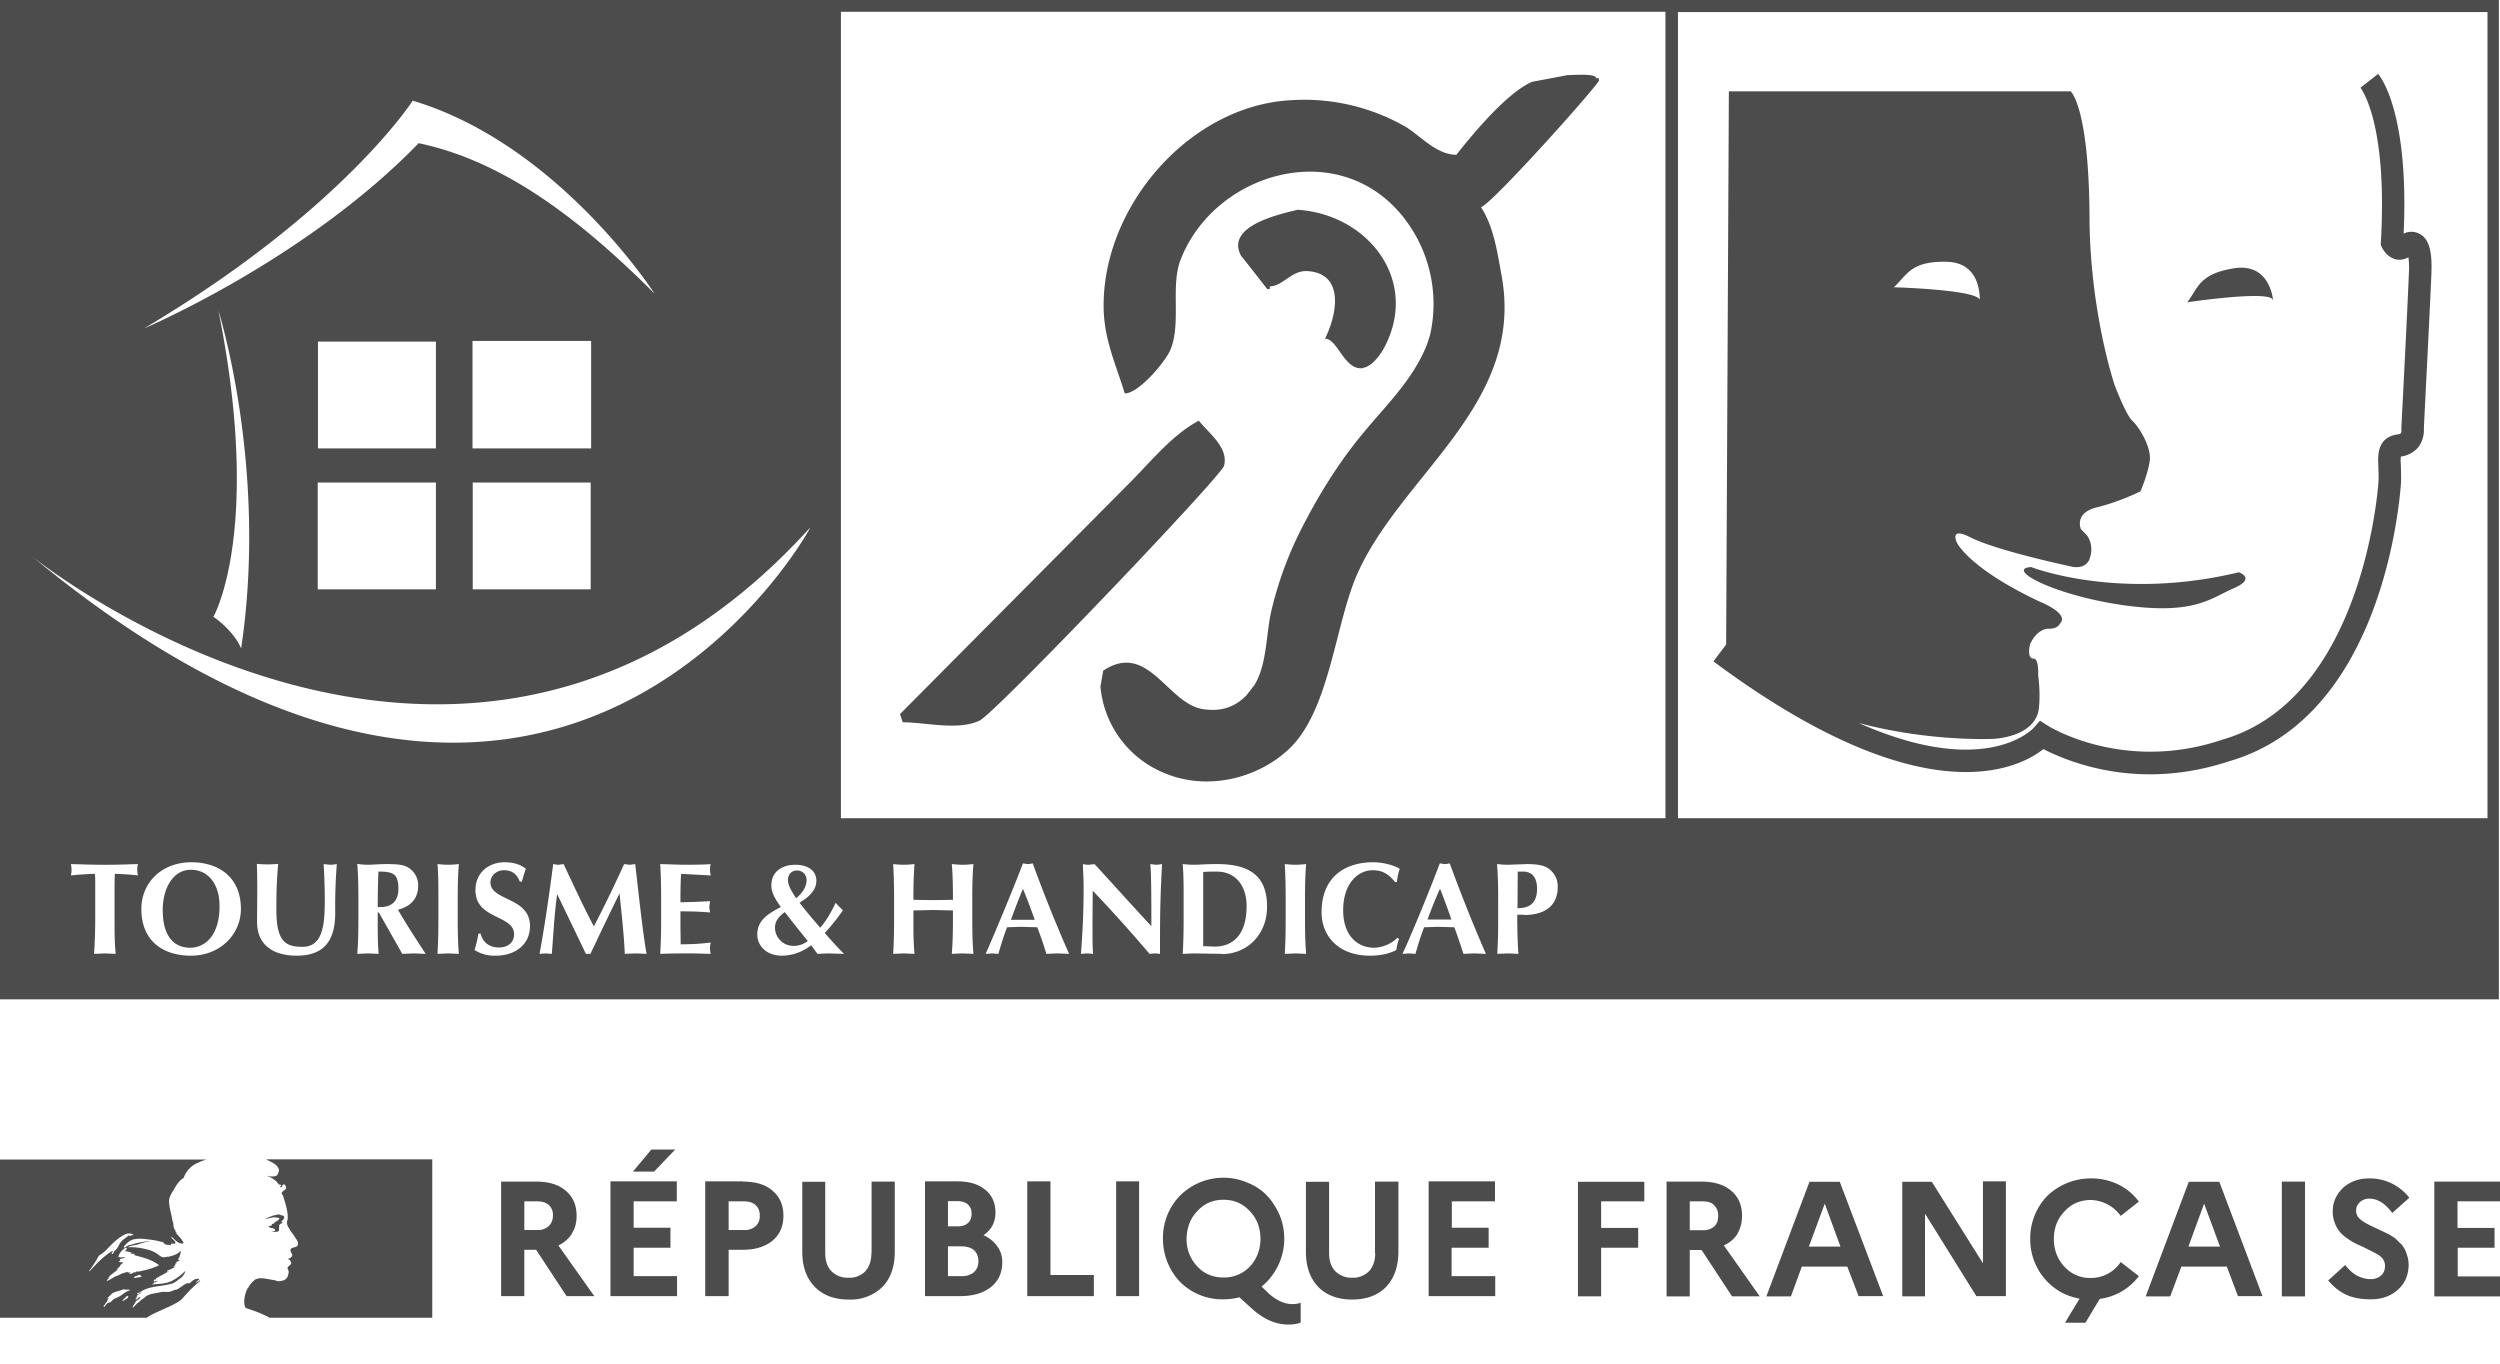 <svg xmlns="http://www.w3.org/2000/svg" width="110" height="60" viewBox="0 0 110 60" xml:space="preserve"><path fill="#4C4C4C" d="M8.08 51.83a1.11 1.11 0 0 1 .66-.68c.18-.09.35-.13.35-.13H0v6.96h6.46c.25-.18.5-.26.85-.43.17-.07.54-.25.67-.37l.22-.24a4.4 4.4 0 0 1 .59-.56c.01-.01.01-.04.03-.05-.07.02-.1.07-.18.1-.01 0-.03-.01-.01-.03l.14-.1c-.02 0-.02-.02-.02-.03-.18-.03-.3.1-.42.2-.03.01-.06-.02-.06-.02-.2.06-.35.24-.54.31v-.02c-.08.02-.15.07-.24.09-.12.03-.22.01-.33.01l-.48.09c-.1.03-.18.06-.25.1l-.03.03-.1.08c-.07.04-.14.1-.2.17h-.03l-.2.21h-.05l.04-.06.04-.07.06-.07v-.02h-.02c.06-.07.15-.12.22-.17 0 0-.02-.01-.01-.02l.02-.03v-.03l-.06.04c-.04.03-.06.08-.1.08h-.05v-.01l.01-.01v-.02H6v-.02L6 57.1l.01-.03.01-.02.02-.02-.01-.02c.02-.03.05-.05.09-.07l.14-.09.03-.02-.21.1-.02.02-.04-.01c.02-.04.06-.05.08-.07l.03.01c.42-.33 1-.25 1.49-.42l.12-.07c.06-.03.11-.1.19-.14a.6.6 0 0 0 .22-.3l-.01-.02c-.17.18-.37.32-.58.43-.28.14-.58.12-.87.16.01-.03.04-.03.06-.03 0-.04.03-.06.06-.07h.04c.02 0 .02-.03.03-.03l.06-.02c-.05-.05-.12.05-.19 0 .03-.02.02-.06.05-.07h.05c0-.03.03-.06.03-.06l.56-.31c-.04 0-.06.04-.1.01.03 0 0-.04.03-.04.14-.04.26-.12.4-.18-.05 0-.08.05-.14 0 .03-.01.04-.04.08-.04v-.04l.02-.01-.02-.02c.01-.03.05-.01.07-.04l-.04-.01c.04-.06.1-.07.18-.08-.02-.03-.06 0-.06-.03l.03-.01h-.03c-.03-.02-.01-.05-.01-.06.07-.09.07-.2.12-.31-.02 0-.03 0-.03-.02-.14.15-.34.2-.54.25h-.09a.25.25 0 0 1-.22-.01c-.06-.03-.08-.06-.14-.1-.1-.07-.2-.12-.32-.17-.33-.1-.67-.16-1.01-.14.14-.08.3-.08.46-.13.22-.07.43-.15.67-.14H6.6c-.18 0-.37.05-.56.08-.13.03-.25.08-.38.1-.08.03-.12.11-.21.1v-.04c.13-.16.29-.31.5-.33.24-.04.46 0 .7.03.17.02.32.06.5.1.06 0 .07.1.13.1.08.04.16 0 .24.06 0-.02-.02-.05 0-.07.05-.06.11.01.17-.02.1-.06-.09-.18-.15-.27 0-.02.02-.03.02-.03.1.09.18.2.31.26.06.03.23.07.2-.01-.07-.15-.2-.27-.31-.4v-.05c-.03 0-.03-.02-.04-.03v-.06c-.06-.03-.04-.07-.07-.12-.04-.06 0-.16-.04-.23a1.37 1.37 0 0 1-.05-.23c-.05-.22-.1-.41-.12-.63-.03-.25.14-.45.26-.67.1-.16.2-.31.37-.42zm-2.46 5.28a.3.3 0 0 1-.1.06h-.01l-.05.05c-.02.02-.1.01-.07-.01l.1-.09a.2.2 0 0 0 .05-.06l.03-.02c.02-.02.09-.03.08 0l-.04.04c.01 0 .03.02.01.03zm-.21-.17-.15.1-.18.09h-.02a.6.6 0 0 0-.13.1l-.02.02-.02.02-.03.02-.02.02H4.8l-.02.01-.02.01h-.02l-.05.05-.07.08v.02H4.6v.02h-.02l-.01-.01-.02-.02.05-.06.01-.01.02-.03v-.01l.05-.06.03-.03.01-.03.02-.04v-.02l.01-.02a.29.29 0 0 1 .06-.07H4.8a.23.23 0 0 0-.05.04c-.01.01-.04 0-.02-.02l.03-.03.07-.07a.16.16 0 0 1 .04-.03c.01-.02.03-.02.03-.04.13-.12.35-.12.5-.2.07-.02.15.02.21 0 .05 0 .08 0 .12.03-.12.02-.22.1-.33.17zm.55-.71c-.03 0-.08.01-.06-.01.01-.07.1-.07.16-.1.02-.01.06-.04.09-.02.02.04.06.02.09.05-.09.08-.2.04-.28.08zm-.43-1.33.05.01c0 .07-.05.12-.1.13.1.03.2.03.3.08-.01.03-.04.02-.05.02.06.04.14 0 .2.06-.04.04-.07 0-.11 0 .41.12.84.2 1.18.47-.29.15-.59.21-.9.28l-.1-.01c0 .01 0 .04-.02.04-.06 0-.1 0-.13.03-.05.04-.13.05-.17.01-.01-.01.04 0 .06-.03h-.1c-.02 0-.02-.01-.02-.03l-.21.06c-.1.03-.18.1-.28.12-.15.06-.27.17-.42.22l-.01-.02c.01-.05.06-.06.09-.1 0-.01 0-.02-.02-.02.1-.15.26-.23.39-.34v-.05c.04-.05.1-.07.13-.14.01-.04.07-.1.13-.12-.01-.01-.04-.01-.04-.04-.06 0-.1.03-.16-.02a.52.52 0 0 1 .08-.04c-.01 0-.02-.01-.02-.03-.02-.02.02-.05.06-.06.05-.01.12-.01.16-.06-.1-.01-.2.03-.3-.02a.72.72 0 0 1 .33-.4zm-.62.27c.01-.06.05-.1.1-.12.02 0 .02 0 .02.02l-.04.06a.11.11 0 0 1-.06.05l-.02-.01zm.8-.78-.04-.01c.02-.02.02-.03.02-.05-.14.15-.32.21-.42.39-.08.13-.13.3-.3.34-.06.01.01-.04-.01-.03-.42.25-.7.56-1.02.91l-.02-.02c.18-.23.3-.44.43-.67.17-.1.31-.23.44-.37.23-.24.46-.45.74-.58.1-.04.24-.03.34.01-.04.06-.1.04-.16.08zm6.07-3.34.2.1c.09.05.18.11.24.2.03.05.07.13.05.18-.03.07-.05.18-.11.2-.08.04-.18.04-.28.03l-.16-.03c.2.07.39.17.52.35.01.03.06.05.12.05l.01.04c-.03.02-.05.04-.04.07h.04c.06-.03.06-.16.15-.12.06.05.09.14.05.2l-.16.13a.1.1 0 0 0 0 .1c.05.05.06.1.07.15l.09.3c.05.2.1.4.09.59 0 .1-.06.2-.02.3.03.1.1.18.15.28l.15.2c.07.14.22.27.16.42-.05.1-.19.08-.28.14-.08.06-.02.17.02.23.07.12-.07.2-.17.23.03.04.08.03.09.06.02.06.08.1.04.17-.05.08-.2.12-.13.24.06.09.02.2-.01.3a.32.32 0 0 1-.24.19.54.54 0 0 1-.25.01.2.2 0 0 0-.08-.03c-.22-.03-.44-.09-.67-.09l-.18.05-.16.14c0 .02-.02.02-.03.04l-.01.02-.01.01c-.05.05-.07.1-.1.15l-.02.01-.01.02c-.04.08-.08.16-.1.25-.09.3-.05.55.01.62.02.01.44.14.73.27.14.07.23.1.31.16h7.17v-6.97h-7.3l.06.04zm.72 2.48c-.01-.05-.12-.05-.18-.08s-.15 0-.22.02c-.07 0-.14.04-.2.06a.86.86 0 0 0-.25.13c.1-.04.18-.06.29-.08.07-.01.14-.03.22-.01.06.01.13.01.13.04-.02.1-.18.13-.26.24h-.04c-.05.02-.03.09-.07.09-.04-.02-.07 0-.11.01.05.06.11.1.2.08 0 0 .03.03.03.05l.03-.01.03.01v.06c-.05.06-.1.03-.16.04.1.03.2.03.3 0 .08-.03 0-.16.06-.22-.03 0 0-.04-.03-.04l.08-.08c.03 0 .06-.01.08-.04 0-.03-.06-.04-.05-.06.08-.06.15-.14.12-.22zm16.28-1.98.93-.97h-1.05l-.81.97h.93zm3.91.43h-1.66v5.05h1.03v-2.04h.63c.55 0 .98-.14 1.3-.4.32-.27.48-.63.48-1.1s-.16-.83-.48-1.1c-.31-.27-.74-.4-1.3-.4zm.56 1.97a.7.7 0 0 1-.52.17h-.67v-1.26h.67c.22 0 .39.05.51.16.13.11.19.27.19.46a.6.6 0 0 1-.18.47zm-6.39 3.08h2.93v-.88h-1.91V54.9h1.62v-.88h-1.62v-1.16h1.9v-.88h-2.92v5.05zm-1.7-2.76c.15-.22.21-.48.21-.78 0-.47-.16-.83-.48-1.1-.31-.27-.75-.4-1.3-.4h-1.54v5.04h1.02v-2.04h.52l1.34 2.04h1.22l-1.58-2.23c.26-.13.46-.3.6-.53zm-1.02-.32a.69.69 0 0 1-.5.17h-.57v-1.26h.58c.2 0 .37.05.5.16a.6.6 0 0 1 .18.46c0 .2-.07.36-.19.47zM92 52.8a1.67 1.67 0 0 1 1.31.7l.8-.63a2.45 2.45 0 0 0-.9-.75 2.69 2.69 0 0 0-1.2-.27 2.76 2.76 0 0 0-1.95.79 2.69 2.69 0 0 0-.73 1.88 2.66 2.66 0 0 0 1.03 2.12c.33.26.71.42 1.14.5l-.64 1.06h.9l.63-1.05a2.55 2.55 0 0 0 1.72-1l-.8-.62a1.56 1.56 0 0 1-1.31.7 1.5 1.5 0 0 1-1.16-.49c-.31-.33-.47-.74-.47-1.23 0-.48.16-.89.47-1.21.3-.33.69-.5 1.16-.5zm-53.66 2.34c0 .34-.09.6-.27.8a.97.97 0 0 1-.74.28.99.99 0 0 1-.75-.29c-.18-.19-.27-.45-.27-.8V52H35.3v3.07c0 .66.18 1.17.55 1.55.36.37.86.56 1.48.56a2 2 0 0 0 1.5-.56c.36-.37.54-.89.54-1.55v-3.08h-1.02v3.16zm41.28-3.15-1.9 5.05h1.08l.48-1.31h2l.5 1.3h1.08L80.95 52h-1.33zm-.03 2.86.7-1.89.69 1.89h-1.39zm16.72-2.86-1.9 5.05h1.08l.49-1.31h2l.49 1.3h1.08L97.65 52H96.3zm-.02 2.86.69-1.89.7 1.89h-1.39zm7.97-2.11c.34 0 .68.2 1 .63l.75-.67a2.2 2.2 0 0 0-1.76-.85c-.47 0-.85.14-1.16.42-.3.29-.45.63-.45 1.04a1.43 1.43 0 0 0 .36.95 2.7 2.7 0 0 0 .79.52 12.7 12.7 0 0 1 .8.4c.1.05.19.13.26.22.06.09.09.18.09.3 0 .18-.06.32-.17.42a.67.67 0 0 1-.48.16c-.2 0-.4-.06-.6-.16-.18-.11-.35-.26-.5-.46l-.75.68c.23.28.5.49.8.63.3.14.65.2 1.07.2.47 0 .86-.13 1.17-.4.32-.27.49-.64.5-1.1 0-.18-.03-.35-.09-.5a1.18 1.18 0 0 0-.2-.39l-.31-.3c-.12-.08-.24-.16-.37-.22l-.38-.18-.36-.17a3.33 3.33 0 0 1-.3-.17.96.96 0 0 1-.22-.2.47.47 0 0 1-.08-.27c0-.15.05-.27.17-.38a.6.6 0 0 1 .42-.15zm5.78.13v-.88h-2.93v5.05h2.93v-.88h-1.9V54.9h1.62v-.87h-1.63v-1.17h1.9zm-33.6 1.42c.14-.23.21-.5.21-.8 0-.46-.16-.83-.48-1.1-.32-.27-.76-.4-1.31-.4h-1.53v5.05h1.02V55h.52l1.34 2.04h1.22l-1.58-2.24c.26-.12.46-.29.6-.51zm-1.01-.33a.72.72 0 0 1-.5.17h-.58v-1.27h.57c.22 0 .4.05.5.17a.6.6 0 0 1 .18.45c0 .21-.05.37-.17.48zm24.97 3.08h1.02v-5.05h-1.02v5.05zM87.26 55.6 85 52h-1.3v5.04h1V53.4l2.26 3.63h1.3v-5.05h-1.01v3.61zm-41.03-3.62H45.2v5.05h2.93v-.93h-1.91v-4.12zm23.2 5.06h1.02V54.9h1.63v-.87h-1.63v-1.17h1.9V52h-2.92v5.05zm-20.32-.01h1.01v-5.05h-1.01v5.05zm-5.84-2.68c.36-.24.53-.58.53-1 0-.42-.15-.76-.45-1-.3-.25-.7-.37-1.23-.37H40.7v5.05h1.53c.58 0 1.03-.13 1.37-.4.33-.26.5-.63.5-1.09 0-.26-.07-.5-.22-.7-.14-.2-.34-.37-.6-.49zm-1.56-1.5h.43c.2 0 .35.06.45.15.11.1.16.23.16.4 0 .18-.05.32-.16.41-.1.1-.26.15-.45.15h-.43v-1.1zm1.14 3.13a.83.83 0 0 1-.56.17h-.58v-1.31h.58c.24 0 .42.05.56.16.13.12.2.28.2.49s-.07.37-.2.49zm12.96.92-.3-.29a2.73 2.73 0 0 0 .8-3.13c-.14-.32-.31-.6-.54-.85s-.51-.44-.85-.58a2.7 2.7 0 0 0-3.02.58 2.66 2.66 0 0 0-.73 1.88 2.76 2.76 0 0 0 .73 1.87 2.62 2.62 0 0 0 1.94.79c.24 0 .47-.03.69-.09l.6.54c.5.44 1.02.66 1.56.66.2 0 .38-.02.54-.09v-.87c-.1.04-.22.06-.37.06-.34 0-.7-.16-1.05-.48zm-.56-1.53a1.56 1.56 0 0 1-1.4.84c-.48 0-.87-.16-1.17-.49a1.7 1.7 0 0 1-.47-1.21c.01-.49.16-.9.47-1.22.3-.33.68-.5 1.16-.5.46 0 .85.17 1.15.5.31.32.47.73.47 1.22 0 .31-.07.6-.21.86zm7.61 1.66h2.93v-.88h-1.92V54.9h1.63v-.88h-1.62v-1.16h1.9v-.88h-2.92v5.05zm-2.35-1.9c0 .35-.1.61-.27.8a.98.98 0 0 1-.75.29.99.99 0 0 1-.74-.29c-.18-.19-.27-.45-.27-.8V52h-1.02v3.07c0 .66.18 1.17.54 1.55.36.37.86.56 1.49.56s1.13-.18 1.5-.56c.35-.37.54-.89.54-1.55v-3.08H60.5v3.16zM44.48 40.47h1.05c-.17-.47-.33-.91-.52-1.36-.19.45-.36.9-.53 1.36zM8.4 38.27c-.78 0-1.24.8-1.24 1.78 0 1.22.56 1.65 1.2 1.65.7 0 1.3-.58 1.3-1.83 0-1-.52-1.6-1.26-1.6zm58.62.08h-.24l-.01 1.61c.38 0 .86-.1.86-.85 0-.57-.28-.76-.61-.76zm-32.35.37c0 .24.17.52.36.8.19-.15.46-.44.46-.8 0-.25-.2-.42-.41-.42-.23 0-.41.15-.41.42zm28.14 1.74h1.05c-.16-.47-.32-.91-.5-1.36-.2.45-.38.9-.55 1.36zm-9.27-2.11c-.27 0-.42 0-.6.02V41.63l.5.02c.87 0 1.41-.59 1.41-1.78 0-.94-.52-1.52-1.31-1.52zM0 43.97h109.95V0H0v43.97zm6.07-5.45a9.9 9.9 0 0 0-1.02-.07l-.01.5v1.44c0 .63 0 1.08.05 1.58l-.48-.02-.47.02c.03-.5.05-.95.05-1.58v-1.44c0-.22 0-.42-.02-.5-.22 0-.7.03-1.05.07a1.15 1.15 0 0 0 0-.5c.52.01.78.03 1.5.03.7 0 .96-.02 1.45-.03-.02.08-.03.16-.03.25 0 .08.01.17.03.25zm2.33 3.53c-1.2 0-2.18-.62-2.18-2.06 0-1.13.87-2.05 2.2-2.05 1.22 0 2.18.67 2.18 2.05 0 1.13-.92 2.06-2.2 2.06zm6.35-1.88c0 1.32-.58 1.88-1.7 1.88-.98 0-1.74-.43-1.74-1.5l.01-1.34c0-.62-.01-1-.02-1.2a4.8 4.8 0 0 0 .94 0c-.07.76-.08 1.35-.08 2.02 0 1.4.4 1.63 1.15 1.63.91 0 .98-1 .98-2.06 0-.53-.02-1.06-.05-1.58l.3.03c.1 0 .19-.02.28-.03a23.7 23.7 0 0 0-.07 2.15zm3.47 1.78-.52.02-1.03-1.82h-.05v.24c0 .64 0 1.08.04 1.58l-.47-.02-.47.02c.04-.5.05-.94.05-1.58v-.78c0-.65-.01-1.09-.05-1.6.13.02.28.04.47.04.21 0 .45-.03.84-.03.58 0 .8.05 1 .2a.9.9 0 0 1 .37.75c0 .56-.32.91-.89 1.06.37.64.8 1.3 1.22 1.94l-.51-.02zm1.97.02-.47-.02-.47.02c.03-.5.04-.95.04-1.58v-.79c0-.64 0-1.08-.04-1.58.12.01.28.03.47.03.19 0 .34-.02.47-.03-.04.5-.05.94-.05 1.58v.79c0 .63.01 1.08.05 1.58zm1.61.08a1.6 1.6 0 0 1-.92-.25c.08-.26.13-.47.17-.72h.1c.07.32.33.61.8.61.44 0 .67-.26.67-.58 0-.87-1.7-.64-1.7-1.94 0-.79.6-1.23 1.28-1.23.42 0 .72.11.94.29-.07.17-.1.3-.18.56h-.09c-.12-.32-.34-.5-.69-.5-.35 0-.6.25-.6.53 0 .84 1.74.63 1.74 1.93 0 .77-.6 1.3-1.52 1.3zm6.17-.1-.48.02c-.03-.8-.14-1.77-.23-2.66-.44.89-.86 1.77-1.28 2.66H25.78l-1.25-2.6h-.02c-.12.87-.16 1.74-.23 2.6l-.26-.02-.28.02c.24-1.31.43-2.63.6-3.95.08.01.15.03.23.03l.23-.03c.42.9.9 1.93 1.33 2.74.45-.86.92-1.83 1.33-2.74l.25.03.24-.03c.15 1.32.35 3.14.5 3.95l-.47-.02zm3.3.02c-.2 0-.48-.02-1-.02-.94 0-1.1.02-1.22.02.03-.5.04-.95.04-1.58v-.78c0-.65-.01-1.09-.04-1.59l1.02.03c.56 0 1.04-.01 1.2-.03-.02.06-.03.13-.03.24 0 .12.02.18.03.26l-1.3-.07c-.03.41-.03.83-.03 1.25.5-.01.86-.02 1.3-.05l-.03.26.03.24c-.43-.04-.86-.05-1.3-.05v.73l.01.72c.44 0 .88-.02 1.32-.08-.01.08-.03.13-.03.25 0 .13.02.18.03.25zm11.56 0-.48-.02-.47.02c.04-.5.05-.95.05-1.58v-.33l-.87-.02-.87.02v.33c0 .63 0 1.08.05 1.58l-.48-.02-.46.02c.03-.5.04-.95.04-1.58v-.79c0-.64-.01-1.08-.04-1.58.12.01.27.03.46.03.2 0 .35-.02.48-.03-.04.5-.05.94-.05 1.57a29.47 29.47 0 0 0 1.74 0c0-.64-.01-1.07-.05-1.57.13.01.29.03.48.03.18 0 .34-.02.47-.03-.04.5-.05.94-.05 1.58v.79c0 .63.01 1.08.05 1.58zm3.7-.02-.49.02c-.11-.38-.25-.78-.4-1.17l-.73-.02-.6.02c-.15.4-.27.78-.38 1.17l-.27-.02-.29.02c.28-.63 1.14-2.67 1.64-3.98l.21.03c.08 0 .15-.02.22-.03a66.01 66.01 0 0 0 1.6 3.98l-.5-.02zm4.51.02-.23-.02-.23.02a65.1 65.1 0 0 0-2.5-2.78l-.01 1.34c0 .91 0 1.24.03 1.44l-.27-.02-.27.02a36 36 0 0 0 .12-2.81c0-.52-.03-.87-.03-1.14.08.02.17.03.26.03l.25-.03c.83.9 1.65 1.82 2.5 2.73 0-.91 0-2.47-.05-2.73l.26.03c.09 0 .17-.02.26-.03-.09 1.67-.09 2.43-.09 3.95zm2.73 0-1.26-.02-.47.02c.03-.5.04-.95.04-1.58v-.79c0-.64 0-1.08-.04-1.58.13.01.28.03.47.03.26 0 .53-.03 1.04-.03 1.3 0 2.2.42 2.2 1.86.01 1.26-.9 2.1-1.98 2.1zm3.7 0-.47-.02-.47.02c.03-.5.04-.95.04-1.58v-.79c0-.64-.01-1.08-.04-1.58.12.01.28.03.47.03.19 0 .34-.02.47-.03-.04.5-.05.94-.05 1.58v.79c0 .63.01 1.08.05 1.58zm2.98-.27c.36 0 .8-.18 1.03-.44l.08.05c-.06.16-.1.32-.12.49-.3.16-.7.25-1.17.25-1.34 0-2.12-.83-2.12-1.91 0-1.59 1.07-2.2 2.27-2.2.4 0 .91.12 1.17.29-.07.18-.1.39-.13.58h-.08c-.28-.36-.57-.52-.98-.52-.62 0-1.3.55-1.3 1.76 0 1.18.69 1.65 1.35 1.65zm4.42.25-.48.02a25.1 25.1 0 0 0-.4-1.17l-.73-.02-.6.02c-.15.4-.27.78-.38 1.17l-.27-.02-.3.02c.3-.63 1.15-2.67 1.64-3.98.08 0 .15.03.22.03.08 0 .14-.02.22-.03a70.18 70.18 0 0 0 1.59 3.98l-.5-.02zm2.19-1.7h-.3c0 .58.01 1.15.05 1.72l-.47-.02-.46.02c.03-.5.04-.95.04-1.58v-.79c0-.64-.01-1.08-.05-1.58.13.01.28.03.47.03l.84-.03c.54 0 .82.08 1 .23.24.2.36.44.36.77 0 .88-.62 1.24-1.48 1.24zM73.83.53h35.62V36H73.83V.51zM37 .52h36.28V36H37V.51zm-1.08 38.23c0 .36-.23.66-.74.97.3.39.6.74.91 1.1.2-.23.45-.6.68-1.1.1.12.21.23.32.33a8.5 8.5 0 0 1-.8 1c.25.29.59.67.85.92l-.7-.02-.47.02-.28-.38a2.1 2.1 0 0 1-1.28.46c-.72 0-1.09-.47-1.09-.93 0-.59.42-.9 1.04-1.21-.25-.34-.42-.64-.42-.95 0-.66.54-.91 1.05-.91.53 0 .93.24.93.7zM18.16 4.43c6.42 1.92 10.64 8.49 10.64 8.49-3.53-3.54-6.84-5.88-10.38-6.62-4.96 5.13-12.08 8.15-12.08 8.15C15.06 9.27 18.16 4.43 18.16 4.43zm2.63 15.3V15h5.22v4.73H20.8zm5.2 1.5v4.7H20.8v-4.7H26zm-12-1.5v-4.7h5.19v4.7h-5.2zm5.19 1.5v4.7h-5.2v-4.7h5.2zm-9.6-7.67s2.23 6.96 1.03 14.97c-.36-.83-1.22-1.39-1.22-1.39s2.18-3.79.2-13.58zm26.07 9.65c.1-.11-11.02 20.48-34.24 1.27 0 0 19.07 15.46 34.24-1.27zm-19 15.14c-.02.52-.03 1.03-.03 1.56h.13c.5 0 .78-.28.78-.8 0-.69-.26-.76-.89-.76zm17.45 2.47c0 .38.3.8.83.8.23 0 .46-.09.61-.22-.34-.42-.69-.85-1.01-1.27-.27.2-.43.4-.43.69zm34.8-37.5-1.49.28c-1.1.48-2.57 2.25-3.33 3.21-.84 0-1.54-.78-2.18-1.2a8.94 8.94 0 0 0-5.11-1.2c-4.44.24-8.3 4.67-8.23 9.15.02 1.38.56 2.54.93 3.75.62 0 1.78-1.39 2-1.9.5-1.17 0-2.83.46-3.99 1.49-3.83 6.92-5.44 9.77-1.9a6.16 6.16 0 0 1 1.2 5.23l-.13.4c-.65 1.65-1.93 2.79-3.05 4.2-1 1.25-1.81 2.6-2.52 4a16.14 16.14 0 0 0-1.3 3.61c-.22 1.04-.18 2.3-.73 3.19l-.36.46c-.5.5-1.08.7-1.84.6-1.61-.18-2.45-3.03-4.45-1.7l-.12.7A4.54 4.54 0 0 0 51.2 34c1.87.81 4.1.28 5.5-1.03 1.8-1.68 2.03-5.43 3-7.67 1.94-4.43 7.41-7.5 6.37-13.17-.19-1.05-.35-2.17-.91-3.02.35 0 4.79-4.94 5.19-5.55v-.12h-.12c0-.23-1.08-.13-1.33-.13zm-8.94 12.87c.42-.06.8-.61.97-.94 1.53-2.96-.78-5.83-3.84-6.02-.75.19-3.2.7-2.48 2.03.4.49.77.98 1.15 1.46h.11v-.12c.58 0 .96-.73 1.68-.67 1.67.12 1.24 2.01.75 2.97.56 0 .84 1.4 1.66 1.3zm-7.21 2.32c-1.14.6-2.06 1.74-3 2.69L39.6 31.42l.12.36c1 0 2.46.38 3.39-.08.74-.38 10.62-10.73 10.75-11.21.2-.81-.68-1.43-1.11-1.98zM100 13.18l.02.07s-.1-1.68-1.69-1.45c-1.58.24-1.61.88-2.09 1.5 0 0 3.55-.53 3.76-.12zm6.4-2.92a.76.76 0 0 0-.64.02c.25-5.43-1.07-6.96-1.12-7.03l-.78.61c.01.02 1.2 1.48.9 6.77l-.01.13.05.12c.2.38.46.5.65.54a.8.8 0 0 0 .52-.1c.02.15.04.38.02.73-.08 1.96-.33 6.73-.33 6.78v.08c.02.18-.07.19-.14.2-.93.12-.9.91-.87 1.44 0 .2.02.44 0 .69-.03.39-.73 9.53-6.85 11.3-4.34 1.48-7.65-.58-7.68-.6l-.36-.23-.28.32c-.03.03-2.09 2.27-7.7-.22 3.14.84 5.93.7 5.93.7s1.78-.06 1.99-1.27c.1-.7-.02-1.53-.02-1.53s.04-.73-.2-.73c-.32 0-.16-.62-.16-.62s.23-.62.77-.7c.46.04.56-.24.56-.24s.48-.37-.95-.97c-3.1-1.47-3.6-2.58-3.6-2.58s-.34-.7.57-.24c1.16.6 4.48 1.3 4.48 1.3s.54.15.77-.28c.27-.67-.1-1.1-.1-1.1l-.26-.27s-.3-.67.63-.94c1.03-.24 1.99-.72 1.99-.72s.33-.75.41-1.35c.08-.6-.48-1.5-.77-1.76-.29-.27-.78-1.58-.78-1.58s-1.04-3.07-1.1-7.15c0-5.08-.83-5.76-.83-5.76H76.07l-.12 24.34-.56.74c9.23 6.87 13.42 4.73 14.52 3.86.7.36 2.4 1.11 4.69 1.11 1.05 0 2.23-.16 3.5-.58 6.64-1.93 7.46-11.14 7.54-12.19.02-.3 0-.57 0-.8-.01-.13-.02-.32 0-.41.4-.06.64-.26.77-.42.24-.31.25-.68.24-.82.02-.44.25-4.89.33-6.76.03-.77 0-1.59-.58-1.83zm-20.72 1.26c1.28.04 1.43 1.17 1.43 1.65v.03-.01c-.15-.45-3.78-.55-3.78-.55.58-.53.73-1.17 2.35-1.12zm3.7 13.43c-1.23.07 1.14 1.34 4.45 1.73 2.78.32 3.45-.36 4.46-.8 1-.43.22-.7.22-.7-5.32 1.28-9.14-.23-9.14-.23z"/></svg>